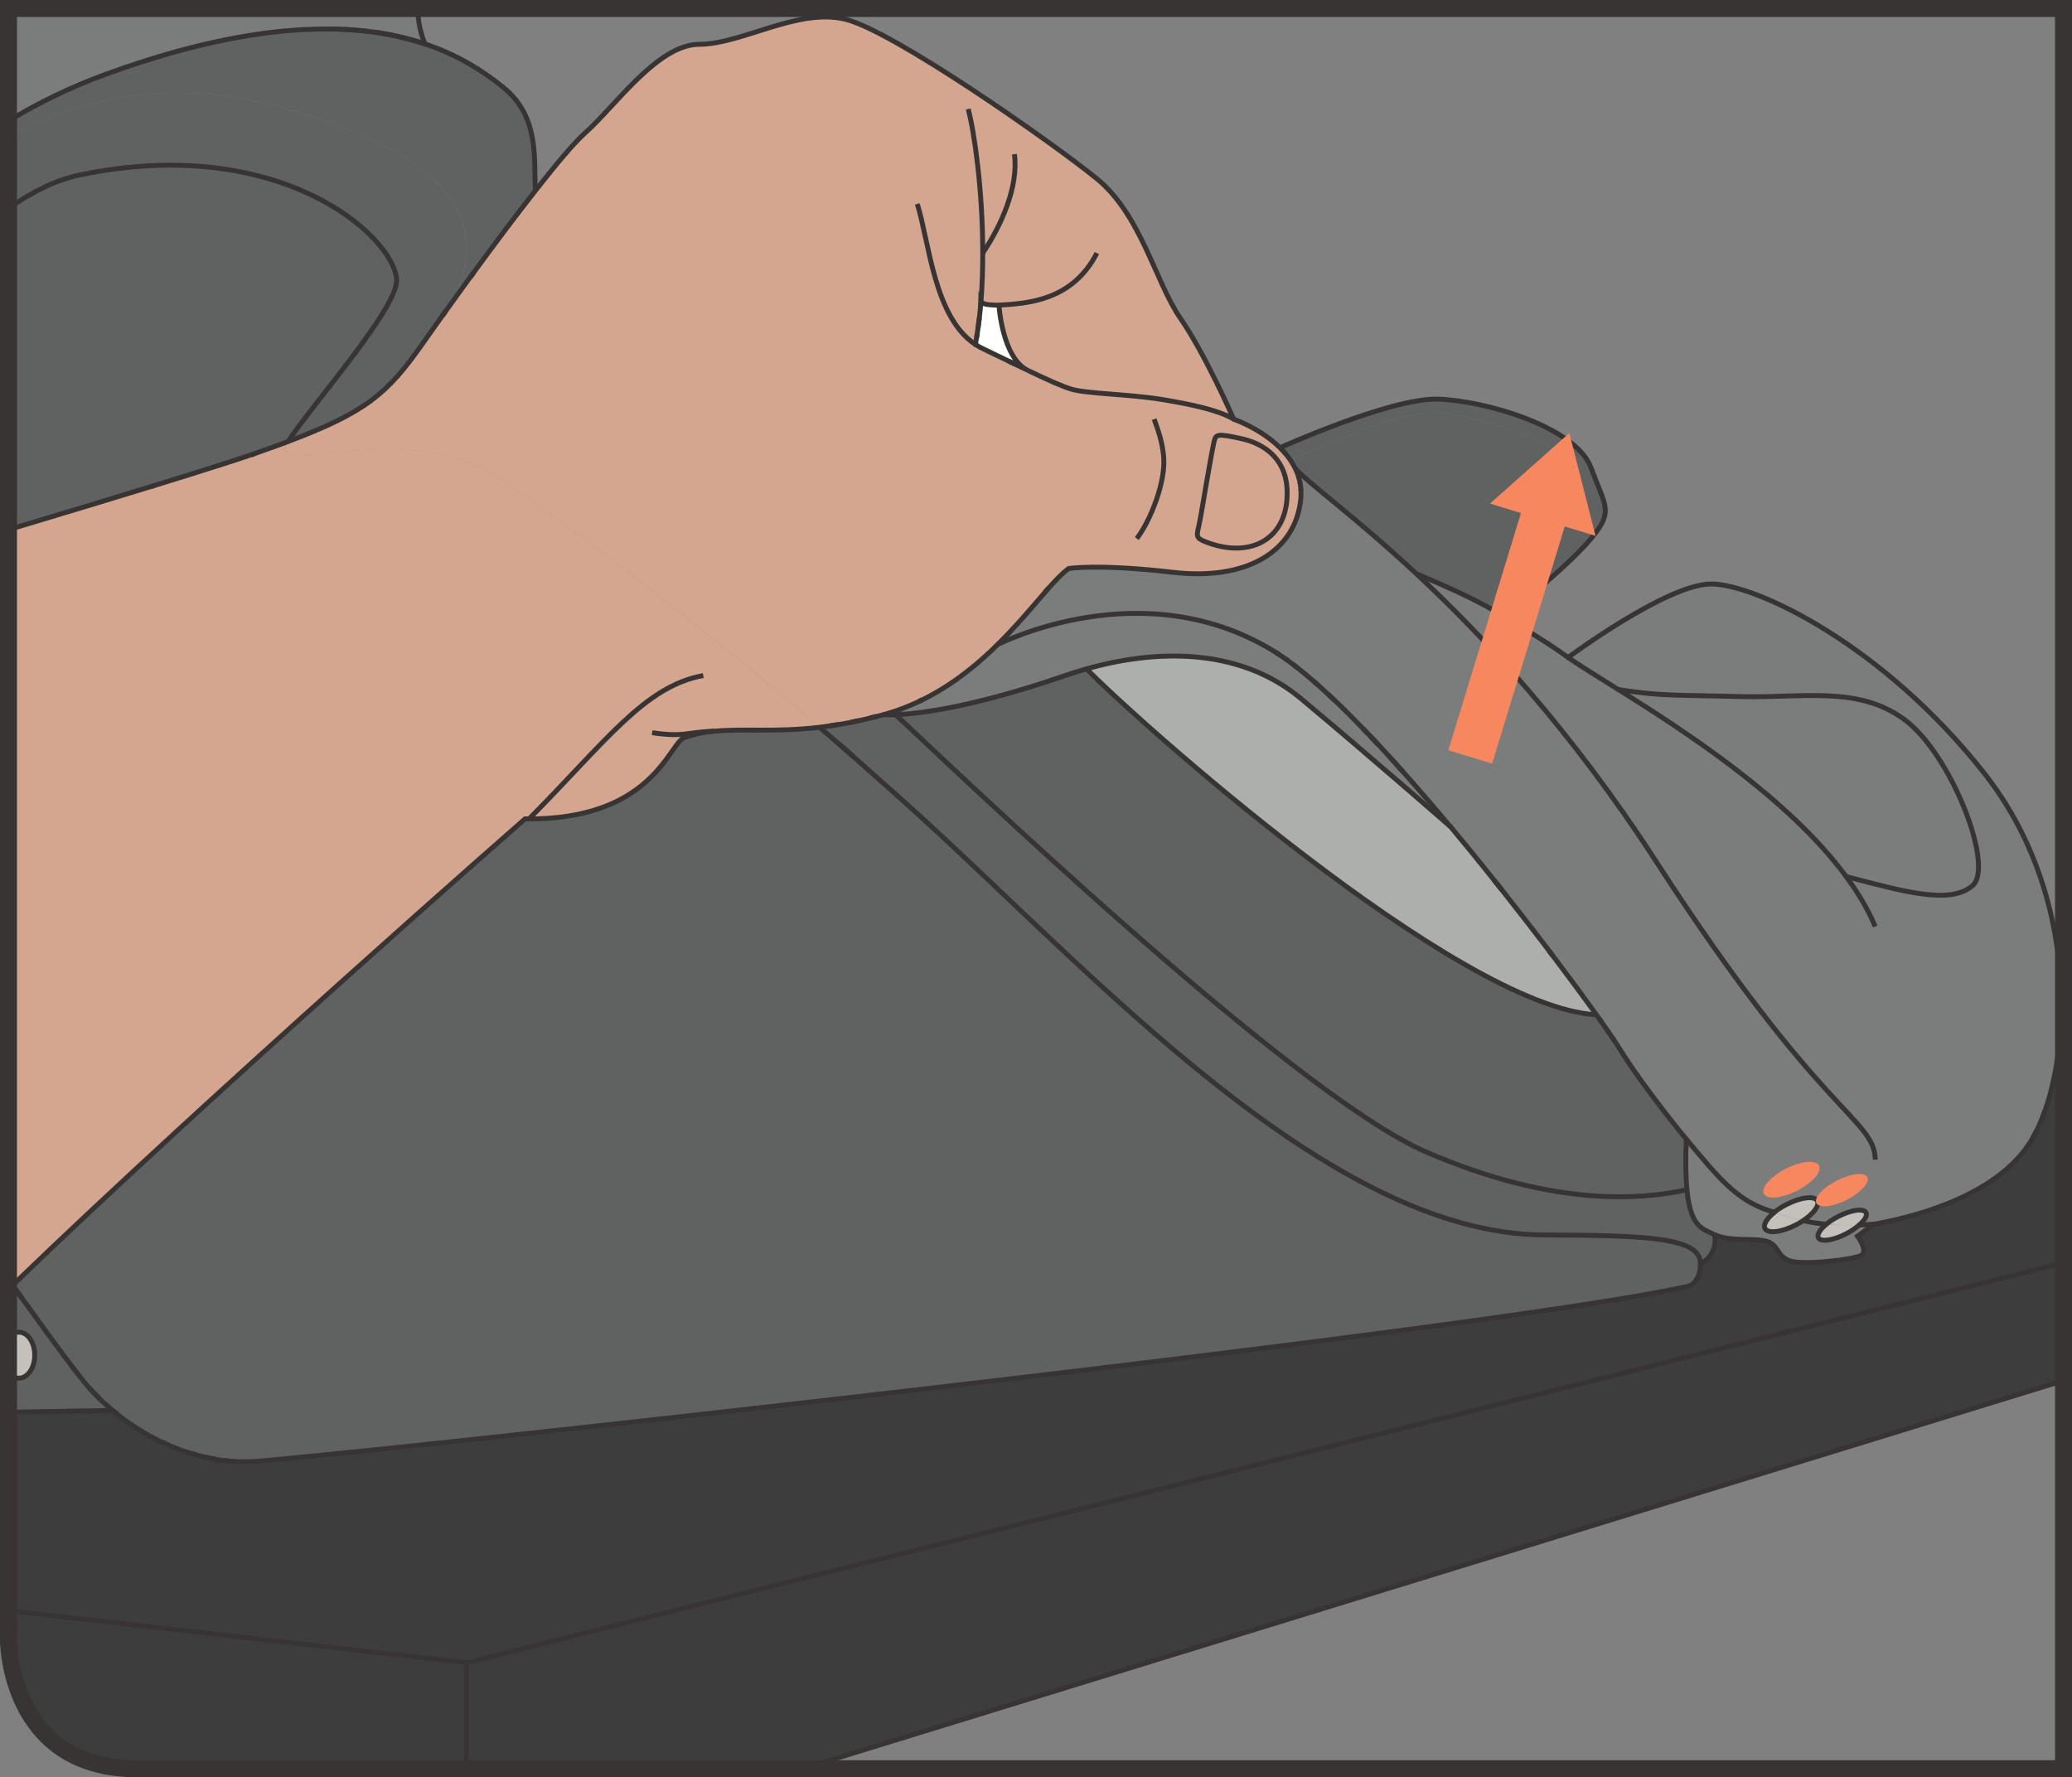 <?xml version="1.0" encoding="UTF-8"?>
<!DOCTYPE svg PUBLIC "-//W3C//DTD SVG 1.1//EN" "http://www.w3.org/Graphics/SVG/1.1/DTD/svg11.dtd">
<!-- Creator: CorelDRAW 2017 -->
<svg xmlns="http://www.w3.org/2000/svg" xml:space="preserve" width="32.306mm" height="27.709mm" version="1.1" style="shape-rendering:geometricPrecision; text-rendering:geometricPrecision; image-rendering:optimizeQuality; fill-rule:evenodd; clip-rule:evenodd"
viewBox="0 0 330.34 283.33"
 xmlns:xlink="http://www.w3.org/1999/xlink">
 <rect x="0" y="0" width="330.34" height="283.33" fill="#808080" stroke="none"/>
 <defs>
  <style type="text/css">
   <![CDATA[
    .str1 {stroke:#383434;stroke-width:0;stroke-miterlimit:22.926}
    .str3 {stroke:#383434;stroke-width:2.71;stroke-miterlimit:4}
    .str0 {stroke:#383434;stroke-width:0.78;stroke-miterlimit:10}
    .str2 {stroke:#383434;stroke-width:0.78;stroke-linecap:round;stroke-miterlimit:10}
    .fil7 {fill:none;fill-rule:nonzero}
    .fil6 {fill:#FFFFFE;fill-rule:nonzero}
    .fil8 {fill:#F7875E;fill-rule:nonzero}
    .fil5 {fill:#D4A690;fill-rule:nonzero}
    .fil3 {fill:#C4C0BB;fill-rule:nonzero}
    .fil4 {fill:#ACAFAC;fill-rule:nonzero}
    .fil2 {fill:#7A7D7C;fill-rule:nonzero}
    .fil1 {fill:#606262;fill-rule:nonzero}
    .fil0 {fill:#3E3D3E;fill-rule:nonzero}
   ]]>
  </style>
 </defs>
 <g id="Слой_x0020_1">
  <polygon class="fil0" points="328.99,220.1 127.94,281.98 74.37,281.98 74.37,265.08 328.99,201.33 "/>
  <path class="fil0" d="M281.71 197.91c1.93,0.62 1.51,2.34 3.64,3.1 2.14,0.75 10.32,-0.21 11.42,-0.89 1.1,-0.69 -0.62,-3.03 -0.62,-3.03l2.57 -1.91c7.96,-1.39 19.62,-4.97 24.8,-12.82 0.19,-0.28 0.37,-0.58 0.55,-0.89 0.18,-0.31 0.35,-0.63 0.53,-0.97 0.06,-0.11 0.12,-0.23 0.17,-0.34 0.28,-0.58 0.56,-1.19 0.81,-1.83 0.16,-0.39 0.3,-0.79 0.45,-1.19 0.08,-0.24 0.17,-0.47 0.25,-0.71 0.12,-0.36 0.24,-0.73 0.35,-1.11 0.23,-0.76 0.43,-1.54 0.63,-2.36 0.19,-0.79 0.35,-1.61 0.5,-2.45 0.04,-0.24 0.09,-0.49 0.13,-0.74 0.08,-0.44 0.14,-0.88 0.21,-1.34 0.1,-0.68 0.18,-1.37 0.25,-2.08 0.08,-0.7 0.13,-1.41 0.18,-2.15l0.13 0 0.36 0 0 37.15 -254.62 63.75 -73.02 -8.3 0 -31.64 16.61 -0.28c0.08,0.07 0.17,0.14 0.25,0.21 0.18,0.15 0.37,0.3 0.56,0.44 0.69,0.55 1.41,1.07 2.14,1.56 0.17,0.12 0.34,0.23 0.51,0.33 0.24,0.17 0.49,0.32 0.73,0.47 0.19,0.11 0.37,0.23 0.56,0.34 0.97,0.58 1.96,1.11 2.97,1.59 0.25,0.13 0.51,0.24 0.77,0.36 0.76,0.35 1.53,0.66 2.31,0.95 0.17,0.06 0.33,0.12 0.5,0.18 0.44,0.16 0.88,0.3 1.32,0.43 0.28,0.09 0.56,0.17 0.84,0.25 0.33,0.09 0.66,0.18 1,0.26 0.22,0.05 0.44,0.1 0.67,0.15l0.02 0c0.28,0.06 0.56,0.12 0.84,0.17 0.26,0.05 0.53,0.09 0.8,0.14 0.34,0.05 0.69,0.1 1.03,0.14 0.21,0.03 0.42,0.05 0.64,0.07 0.07,0.01 0.14,0.01 0.22,0.02 0.17,0.02 0.35,0.03 0.52,0.04 0.18,0.01 0.36,0.02 0.55,0.03 0.21,0.01 0.41,0.02 0.61,0.02 0.57,0.01 1.13,0.01 1.69,-0.01 9.22,-0.37 199.22,-21.03 229.47,-28.04 0,0 1.67,-0.85 1.66,-3.53 0,0 1.36,-0.53 2.01,-2.19 0.59,-1.46 0.19,-2.46 0.19,-2.46 2.55,1.23 6.46,0.48 8.39,1.1z"/>
  <path class="fil0" d="M74.37 265.08l0 16.9 -52.57 0 0 0c-20.45,0 -20.45,-20.45 -20.45,-20.45l0 -4.76 73.02 8.3z"/>
  <path class="fil1" d="M246.22 196.87c16.68,0.06 24.87,0.43 24.9,4.59 0.01,2.68 -1.66,3.53 -1.66,3.53 -30.25,7.01 -220.25,27.67 -229.47,28.04 -0.56,0.02 -1.12,0.03 -1.69,0.01 -0.2,-0.01 -0.41,-0.01 -0.61,-0.02 -0.18,-0.01 -0.36,-0.02 -0.55,-0.03 -0.17,-0.01 -0.34,-0.03 -0.52,-0.05 -0.07,-0 -0.14,-0.01 -0.22,-0.01 -0.21,-0.02 -0.43,-0.05 -0.63,-0.07 -0.34,-0.04 -0.69,-0.09 -1.03,-0.14 -0.27,-0.04 -0.53,-0.09 -0.8,-0.14 -0.28,-0.06 -0.56,-0.11 -0.84,-0.17l-0.02 0c-0.22,-0.05 -0.45,-0.1 -0.67,-0.16 -0.34,-0.08 -0.67,-0.17 -1,-0.26 -0.28,-0.08 -0.57,-0.15 -0.84,-0.25 -0.44,-0.13 -0.88,-0.27 -1.32,-0.43 -0.17,-0.06 -0.34,-0.12 -0.5,-0.18 -0.78,-0.29 -1.55,-0.6 -2.31,-0.95 -0.26,-0.12 -0.52,-0.23 -0.77,-0.36 -1.01,-0.48 -2,-1.01 -2.96,-1.6 -0.19,-0.11 -0.38,-0.23 -0.56,-0.34 -0.25,-0.15 -0.49,-0.3 -0.73,-0.47 -0.17,-0.11 -0.34,-0.22 -0.5,-0.33 -0.73,-0.49 -1.45,-1.01 -2.14,-1.56 -0.19,-0.14 -0.38,-0.29 -0.56,-0.44 -0.08,-0.07 -0.17,-0.14 -0.25,-0.21 -0.24,-0.2 -0.47,-0.39 -0.7,-0.6 -0.16,-0.13 -0.31,-0.27 -0.46,-0.4 -0.27,-0.25 -0.54,-0.5 -0.81,-0.75 -0.31,-0.3 -0.61,-0.6 -0.91,-0.9 -0.01,-0.02 -0.03,-0.04 -0.05,-0.05 -0.29,-0.31 -0.58,-0.61 -0.87,-0.93 -0.49,-0.55 -1.26,-1.5 -2.25,-2.8 -0.12,-0.16 -0.25,-0.32 -0.38,-0.5 -1.96,-2.57 -4.71,-6.32 -7.97,-10.86 -0.44,-0.6 -0.88,-1.22 -1.33,-1.85 -0.07,-0.09 -0.14,-0.19 -0.22,-0.3 31.76,-30.63 81.7,-74.35 81.7,-74.35 20.47,0.27 22.96,-12.18 25.46,-13 1.63,-0.55 3.2,-0.84 4.82,-1l0.04 0c4.62,-0.45 9.52,0.21 16.62,-0.62l0.01 0 2.91 2.52c0.83,0.71 1.65,1.43 2.48,2.16 7.06,6.26 8.62,7.66 10.19,9.09 27.67,25.12 65.28,67.05 99.98,67.18z"/>
  <path class="fil2" d="M327.23 172.94c0.18,-0.79 0.35,-1.61 0.51,-2.45 -0.15,0.84 -0.32,1.66 -0.51,2.45z"/>
  <path class="fil1" d="M22.14 227.88c0.18,0.12 0.37,0.23 0.56,0.34 -0.19,-0.11 -0.37,-0.23 -0.56,-0.34z"/>
  <path class="fil2" d="M294.33 139.74c9.35,2.44 16.54,4.51 20.14,1.47 3.6,-3.04 -3.46,-21.17 -10.93,-26.56 -7.47,-5.4 -16.19,-3.32 -26.15,-3.6 -9.96,-0.28 -12.18,-0.01 -19.36,-1.11 10.45,6.53 27.11,17.3 36.3,29.8zm-44.33 -34.94c0,0 15.76,-11.72 22.82,-11.72 7.07,0 27.46,9.7 43.62,30.29 9.97,12.7 12.86,28.32 12.06,40.8l-0.01 0c-0.04,0.72 -0.1,1.45 -0.18,2.15 -0.07,0.71 -0.16,1.4 -0.25,2.08 -0.06,0.46 -0.13,0.9 -0.21,1.34 -0.04,0.25 -0.08,0.49 -0.13,0.74 -0.15,0.84 -0.32,1.66 -0.51,2.45 -0.19,0.82 -0.4,1.6 -0.62,2.36 -0.11,0.38 -0.23,0.75 -0.35,1.11 -0.08,0.25 -0.16,0.48 -0.24,0.71 -0.14,0.41 -0.3,0.81 -0.45,1.19 -0.26,0.64 -0.53,1.26 -0.81,1.83 -0.05,0.12 -0.11,0.23 -0.17,0.34 -0.17,0.34 -0.34,0.66 -0.52,0.97 -0.18,0.31 -0.36,0.61 -0.55,0.89 -5.18,7.85 -16.83,11.43 -24.8,12.82 -0.81,0.05 -1.57,0.08 -2.28,0.1 0.87,-0.76 1.31,-1.5 1.07,-1.96 -0.39,-0.74 -2.41,-0.44 -4.51,0.66 -0.7,0.37 -1.32,0.78 -1.83,1.2 -1.37,-0.12 -2.55,-0.32 -3.68,-0.57 1.67,-1.11 2.64,-2.41 2.26,-3.15 -0.46,-0.87 -2.71,-0.6 -5.01,0.62 -0.7,0.37 -1.33,0.78 -1.85,1.2 -0.29,-0.09 -0.58,-0.19 -0.88,-0.28 -5.16,-1.66 -8.11,-5.35 -13.16,-11.38 0,0 -6.77,-8.17 -10.64,-14.44 -0.21,-0.35 -0.51,-0.81 -0.9,-1.38 -0.09,-0.13 -0.18,-0.27 -0.27,-0.41 -0.16,-0.24 -0.34,-0.49 -0.52,-0.75 -0.07,-0.11 -0.16,-0.22 -0.24,-0.35 -0.26,-0.38 -0.55,-0.78 -0.84,-1.21 -0.14,-0.2 -0.29,-0.4 -0.44,-0.61 -0.16,-0.23 -0.32,-0.46 -0.49,-0.69 -1.83,-2.56 -4.2,-5.78 -6.94,-9.4 -0.22,-0.29 -0.44,-0.59 -0.67,-0.89 -2.26,-2.97 -4.75,-6.19 -7.38,-9.52 -0.27,-0.34 -0.55,-0.69 -0.83,-1.04 -0.17,-0.21 -0.33,-0.42 -0.51,-0.63 -2.22,-2.79 -4.54,-5.64 -6.89,-8.45 0,0 -0.01,-0.01 -0.01,-0.01 -2.5,-2.99 -5.04,-5.94 -7.56,-8.77 -0.31,-0.35 -0.63,-0.7 -0.94,-1.05 -0.03,-0.03 -0.06,-0.07 -0.08,-0.09 -0.29,-0.32 -0.57,-0.63 -0.86,-0.94 -0.66,-0.73 -1.32,-1.45 -1.98,-2.15 -0.27,-0.3 -0.55,-0.59 -0.83,-0.88 -0.21,-0.22 -0.41,-0.44 -0.62,-0.66 -0.11,-0.11 -0.2,-0.21 -0.3,-0.31 -0.25,-0.26 -0.5,-0.53 -0.75,-0.78 -1.58,-1.64 -3.13,-3.19 -4.64,-4.61 -0.28,-0.27 -0.58,-0.54 -0.86,-0.81 -0.58,-0.53 -1.14,-1.05 -1.7,-1.54 -0.25,-0.22 -0.48,-0.43 -0.72,-0.64 -0.86,-0.74 -1.7,-1.44 -2.51,-2.07 -0.23,-0.18 -0.46,-0.36 -0.68,-0.53 -0.28,-0.22 -0.57,-0.43 -0.84,-0.63 -0.18,-0.13 -0.35,-0.26 -0.53,-0.38 -0.31,-0.22 -0.62,-0.43 -0.93,-0.63 -0.24,-0.16 -0.47,-0.31 -0.7,-0.45 -20.95,-12.93 -43.72,-1.35 -44.3,-1.06 0.29,-0.28 0.56,-0.56 0.83,-0.83 0.04,-0.04 0.08,-0.08 0.12,-0.12 0.62,-0.64 1.23,-1.27 1.8,-1.9 0.07,-0.07 0.14,-0.14 0.21,-0.22 0.79,-0.86 1.54,-1.71 2.24,-2.52 0.87,-0.99 1.67,-1.93 2.41,-2.79 0.22,-0.24 0.42,-0.47 0.61,-0.7 1.2,-1.36 2.27,-2.45 3.21,-3.14 0,0 4.59,-0.79 16.63,0.6 12.03,1.39 19.46,-3.5 20.36,-11.48 0.04,-0.37 0.06,-0.74 0.06,-1.1 0,-0.17 -0.01,-0.33 -0.02,-0.49 0,-0.08 -0,-0.17 -0.02,-0.25 -0.01,-0.26 -0.05,-0.52 -0.1,-0.78 -0.01,-0.09 -0.03,-0.17 -0.04,-0.25 -0.05,-0.25 -0.11,-0.49 -0.18,-0.74 -0.02,-0.08 -0.04,-0.17 -0.07,-0.25 -0.04,-0.13 -0.09,-0.26 -0.14,-0.39 -0.1,-0.27 -0.22,-0.53 -0.34,-0.79 2.16,2.42 9.43,7.58 19.3,16.77 5.31,2.24 8.52,3.74 11.36,5.29 0.93,0.51 1.83,1.03 2.74,1.58 0,0 6.87,4.04 10.09,6.46z"/>
  <path class="fil1" d="M37.69 233.01c0.21,0.01 0.41,0.02 0.61,0.02 -0.2,-0 -0.41,-0.01 -0.61,-0.02z"/>
  <path class="fil1" d="M85.39 30.38c-3.13,3.99 -6.64,8.68 -9.87,13.09 -0.18,0.24 -0.36,0.48 -0.53,0.71 -0.96,1.32 -1.9,2.61 -2.78,3.84l-0 -0c3.52,-7.67 7,-21.06 -26.32,-30.64 -18.01,-5.17 -32.64,-2.05 -44.53,4.51l0 -2.62c4.81,-2.92 10.03,-5.46 15.67,-7.51 14.46,-5.24 25.85,-7.16 34.88,-7.16 0.46,0 0.92,0 1.36,0.01 0.43,0.01 0.85,0.02 1.27,0.04 0.07,0 0.15,0 0.23,0.02 0.35,0.01 0.69,0.02 1.03,0.05 0.05,0 0.11,0 0.17,0.01 0.4,0.02 0.8,0.05 1.19,0.09 0.32,0.03 0.64,0.05 0.95,0.09 0.17,0.02 0.33,0.03 0.49,0.05 0.33,0.04 0.66,0.08 0.98,0.12 0.35,0.05 0.71,0.11 1.06,0.16 0.03,0.01 0.06,0.01 0.09,0.02 0.76,0.12 1.5,0.26 2.21,0.41 0.27,0.05 0.54,0.12 0.8,0.18 0.15,0.03 0.3,0.07 0.44,0.1 0.28,0.07 0.56,0.14 0.84,0.21 0.34,0.09 0.67,0.18 1,0.27 0.32,0.09 0.63,0.18 0.93,0.27 0.01,0.01 0.02,0.01 0.03,0.01 6.02,1.89 10.23,4.72 13.29,7.2 3.04,2.46 4.22,5.54 4.69,8.52 0.47,2.98 0.22,5.85 0.43,7.91z"/>
  <path class="fil1" d="M20.91 227.07c0.17,0.12 0.33,0.23 0.51,0.33 -0.17,-0.1 -0.34,-0.22 -0.51,-0.33z"/>
  <path class="fil2" d="M328.07 168.41c0.09,-0.68 0.18,-1.37 0.25,-2.08 -0.07,0.71 -0.15,1.4 -0.25,2.08z"/>
  <path class="fil2" d="M328.49 164.18l0.01 0c-0.05,0.73 -0.11,1.44 -0.18,2.15 0.07,-0.7 0.13,-1.42 0.18,-2.15z"/>
  <path class="fil2" d="M294.4 196.64c0.8,-0.42 1.5,-0.9 2.03,-1.37 0.71,-0.02 1.47,-0.05 2.29,-0.1l-2.56 1.91c0,0 1.72,2.34 0.62,3.03 -1.1,0.69 -9.28,1.65 -11.42,0.9 -2.13,-0.76 -1.71,-2.48 -3.64,-3.1 -1.93,-0.61 -5.84,0.14 -8.39,-1.1 -1.92,-0.93 -3.78,-1.16 -4.36,-7.14 -0.19,-1.98 -0.25,-4.59 -0.11,-8.06 5.04,6.04 7.99,9.72 13.15,11.38 0.3,0.1 0.59,0.19 0.88,0.28 -1.19,0.96 -1.82,1.96 -1.5,2.57 0.46,0.88 2.71,0.6 5.01,-0.61 0.39,-0.2 0.75,-0.42 1.08,-0.64 1.13,0.26 2.31,0.45 3.68,0.57 -1,0.83 -1.53,1.65 -1.27,2.14 0.39,0.74 2.4,0.44 4.5,-0.66z"/>
  <path class="fil1" d="M28.75 231.12c0.17,0.06 0.33,0.12 0.51,0.18 -0.17,-0.06 -0.34,-0.12 -0.51,-0.18z"/>
  <path class="fil1" d="M271.12 201.45c-0.02,-4.16 -8.21,-4.52 -24.9,-4.59 -34.7,-0.13 -72.31,-42.06 -99.98,-67.17 -1.57,-1.43 -3.13,-2.83 -10.19,-9.09 -0.83,-0.73 -1.66,-1.45 -2.48,-2.16l-2.91 -2.52c0.56,-0.07 1.13,-0.14 1.72,-0.23 0.41,-0.05 0.83,-0.12 1.27,-0.2 0.25,-0.03 0.48,-0.08 0.72,-0.12 0.32,-0.05 0.65,-0.12 0.98,-0.18 0.09,-0.02 0.19,-0.03 0.28,-0.06 0.23,-0.04 0.46,-0.09 0.69,-0.14 0.22,-0.05 0.46,-0.09 0.7,-0.15 0.53,-0.11 1.07,-0.24 1.63,-0.38 0.37,-0.08 0.75,-0.18 1.12,-0.27 0.31,-0.08 0.63,-0.16 0.94,-0.25 0,0 0.67,0.07 2.1,0l0 0.01c7.24,6.67 63.02,60.38 84.56,69.69 20.82,9 34.8,7.51 41.59,6.02 0.58,5.98 2.45,6.21 4.37,7.14 0,0 0.4,0.99 -0.19,2.46 -0.66,1.65 -2.01,2.19 -2.01,2.19z"/>
  <path class="fil2" d="M327.86 169.75c0.07,-0.44 0.14,-0.88 0.21,-1.34 -0.06,0.46 -0.13,0.89 -0.21,1.34z"/>
  <path class="fil2" d="M326.61 175.3c-0.11,0.38 -0.23,0.75 -0.35,1.11 0.12,-0.36 0.24,-0.73 0.35,-1.11z"/>
  <path class="fil2" d="M66.6 1.35c0.01,3.08 1.1,5.5 1.16,5.65 -0.25,-0.09 -0.51,-0.17 -0.78,-0.26 -0,0 -0.01,-0 -0.03,-0.01 -0.3,-0.09 -0.62,-0.19 -0.93,-0.28 -0.32,-0.09 -0.66,-0.19 -0.99,-0.27 -0.28,-0.08 -0.56,-0.15 -0.84,-0.22 -0.14,-0.03 -0.29,-0.07 -0.44,-0.1 -0.26,-0.07 -0.53,-0.12 -0.8,-0.18 -0.71,-0.15 -1.45,-0.3 -2.21,-0.42 -0.04,-0 -0.07,-0.01 -0.09,-0.01 -0.36,-0.05 -0.7,-0.1 -1.06,-0.16 -0.32,-0.04 -0.65,-0.08 -0.98,-0.12 -0.16,-0.02 -0.33,-0.04 -0.49,-0.05 -0.31,-0.04 -0.62,-0.07 -0.94,-0.09 -0.39,-0.04 -0.79,-0.07 -1.19,-0.09 -0.06,-0.01 -0.11,-0.01 -0.17,-0.01 -0.34,-0.03 -0.68,-0.05 -1.03,-0.06 -0.08,-0.01 -0.16,-0.01 -0.23,-0.01 -0.41,-0.02 -0.84,-0.04 -1.27,-0.04 -0.45,-0.01 -0.9,-0.02 -1.37,-0.02 -9.02,0 -20.42,1.92 -34.88,7.17 -5.64,2.04 -10.85,4.58 -15.67,7.5l0 -17.92 65.24 0z"/>
  <path class="fil3" d="M3.03 212.37c1.39,0 2.51,1.65 2.51,3.67 0,2.03 -1.12,3.67 -2.51,3.67 -0.65,0 -1.24,-0.36 -1.68,-0.94l0 -5.45c0.44,-0.59 1.03,-0.94 1.68,-0.94z"/>
  <path class="fil2" d="M303.54 114.64c7.47,5.4 14.53,23.52 10.93,26.56 -3.6,3.04 -10.79,0.97 -20.14,-1.47 -9.19,-12.5 -25.85,-23.27 -36.3,-29.8 7.19,1.1 9.4,0.83 19.36,1.11 9.96,0.28 18.68,-1.8 26.15,3.6z"/>
  <path class="fil3" d="M297.49 193.31c0.24,0.46 -0.2,1.2 -1.07,1.97 -2.08,0.06 -3.78,0.02 -5.26,-0.11 0.51,-0.42 1.12,-0.83 1.83,-1.19 2.1,-1.1 4.12,-1.4 4.51,-0.66z"/>
  <path class="fil3" d="M291.16 195.17c1.48,0.13 3.18,0.18 5.26,0.11 -0.53,0.47 -1.23,0.94 -2.03,1.37 -2.1,1.1 -4.11,1.4 -4.5,0.66 -0.26,-0.49 0.26,-1.31 1.27,-2.14z"/>
  <path class="fil3" d="M289.75 191.45c0.38,0.73 -0.59,2.03 -2.26,3.14 -1.53,-0.34 -2.96,-0.79 -4.6,-1.32 0.52,-0.43 1.14,-0.84 1.85,-1.21 2.31,-1.21 4.56,-1.49 5.01,-0.61z"/>
  <path class="fil3" d="M287.48 194.6c-0.33,0.22 -0.7,0.44 -1.09,0.64 -2.3,1.21 -4.55,1.49 -5.01,0.61 -0.32,-0.61 0.31,-1.61 1.5,-2.58 1.65,0.53 3.07,0.98 4.6,1.32z"/>
  <path class="fil1" d="M268.85 181.61c-0.14,3.47 -0.08,6.08 0.1,8.06 -6.8,1.49 -20.77,2.98 -41.59,-6.02 -21.54,-9.31 -77.31,-63.01 -84.56,-69.69l0 -0.01c3.64,-0.15 12.21,-1.14 27.03,-6.25 1.11,-0.38 2.24,-0.74 3.41,-1.06 6.98,7.28 58.98,53.91 81.25,55.13 0.17,0.23 0.33,0.46 0.49,0.69 0.15,0.21 0.29,0.42 0.44,0.61 0.3,0.43 0.59,0.83 0.85,1.21 0.08,0.12 0.16,0.23 0.24,0.35 0.19,0.27 0.36,0.52 0.52,0.75 0.1,0.14 0.19,0.28 0.28,0.41 0.39,0.57 0.69,1.03 0.9,1.38 3.87,6.27 10.64,14.44 10.64,14.44z"/>
  <path class="fil4" d="M247.56 152.37c2.74,3.62 5.11,6.85 6.94,9.4 -22.28,-1.22 -74.27,-47.84 -81.26,-55.13 11.2,-3.16 24.38,-3.41 34.17,4.75 10.64,8.87 23.45,20.09 23.85,20.43 0.01,0.01 0.01,0.01 0.01,0.01 2.35,2.81 4.67,5.66 6.9,8.45 0.17,0.21 0.34,0.43 0.51,0.63 0.27,0.35 0.55,0.7 0.83,1.04 2.63,3.33 5.12,6.55 7.38,9.52 0.22,0.3 0.45,0.6 0.67,0.89z"/>
  <path class="fil1" d="M253.64 74.51c2.42,6.46 3.64,6.96 0,11.36 -3.64,4.4 -13.73,12.47 -13.73,12.47 -0.91,-0.55 -1.8,-1.07 -2.74,-1.58 2.74,-5.35 12.16,-13.99 14,-19.71 1.83,-5.73 -15.37,-10.75 -21.71,-11.24 -6.33,-0.49 -16.07,4.54 -23.8,7.44 -0.23,-0.34 -0.49,-0.66 -0.75,-0.97 -0.06,-0.08 -0.13,-0.16 -0.21,-0.24 -0.08,-0.08 -0.15,-0.17 -0.23,-0.25 -0.07,-0.08 -0.15,-0.16 -0.23,-0.24 -0.07,-0.06 -0.13,-0.12 -0.19,-0.19 0,0 17.67,-7.96 25.15,-7.75 7.47,0.2 22.01,4.44 24.43,10.9z"/>
  <path class="fil1" d="M229.46 65.81c6.34,0.49 23.53,5.51 21.71,11.24 -1.83,5.73 -11.26,14.36 -14,19.71 -2.84,-1.56 -6.05,-3.05 -11.36,-5.29 -9.88,-9.19 -17.14,-14.35 -19.3,-16.77 -0.22,-0.47 -0.49,-0.91 -0.77,-1.34 -0.02,-0.04 -0.05,-0.07 -0.07,-0.11 7.72,-2.9 17.46,-7.93 23.8,-7.44z"/>
  <path class="fil2" d="M223.7 123.06c2.52,2.82 5.06,5.78 7.56,8.77 -0.4,-0.34 -13.22,-11.56 -23.85,-20.43 -9.79,-8.16 -22.97,-7.91 -34.17,-4.75 -1.16,0.32 -2.3,0.68 -3.41,1.06 -14.83,5.11 -23.39,6.1 -27.03,6.25 -1.42,0.06 -2.1,-0.01 -2.1,-0.01 1.2,-0.33 2.36,-0.71 3.48,-1.14 0.22,-0.08 0.45,-0.17 0.66,-0.27 0.55,-0.23 1.09,-0.47 1.62,-0.71 0.2,-0.09 0.4,-0.19 0.59,-0.28 0.78,-0.38 1.52,-0.79 2.25,-1.21 0.17,-0.1 0.34,-0.2 0.51,-0.31 0.84,-0.5 1.65,-1.03 2.43,-1.58 0.31,-0.22 0.61,-0.43 0.91,-0.65 0.03,-0.02 0.06,-0.04 0.09,-0.06 0.32,-0.24 0.64,-0.48 0.95,-0.72 0.35,-0.27 0.69,-0.55 1.03,-0.83 0.32,-0.25 0.63,-0.51 0.93,-0.78 0.7,-0.6 1.38,-1.22 2.03,-1.84 0.23,-0.22 0.45,-0.44 0.67,-0.65 0.02,-0.02 0.05,-0.05 0.08,-0.07 0.58,-0.29 23.35,-11.87 44.3,1.06 0.23,0.14 0.47,0.29 0.7,0.45 0.31,0.2 0.61,0.41 0.93,0.63 0.17,0.12 0.35,0.25 0.53,0.37 0.28,0.2 0.56,0.41 0.84,0.63 0.22,0.17 0.45,0.34 0.68,0.53 0.81,0.63 1.65,1.33 2.5,2.07 0.24,0.21 0.48,0.43 0.72,0.64 0.56,0.49 1.12,1.01 1.7,1.54 0.29,0.27 0.57,0.54 0.86,0.81 1.5,1.43 3.06,2.98 4.64,4.62 0.25,0.26 0.5,0.52 0.75,0.78 0.1,0.1 0.2,0.21 0.3,0.31 0.21,0.22 0.42,0.44 0.62,0.66 0.28,0.29 0.55,0.59 0.83,0.88 0.66,0.7 1.32,1.42 1.98,2.15 0.29,0.31 0.57,0.62 0.86,0.95 0.03,0.03 0.05,0.06 0.08,0.1 0.31,0.35 0.63,0.7 0.94,1.05z"/>
  <path class="fil5" d="M205.18 79.64c0.55,-6.62 -4.01,-8.99 -7.14,-9.69 -3.13,-0.69 -4.07,-0.83 -4.34,0 -0.49,1.5 -2.08,11.62 -2.49,13.55 -0.41,1.94 -0.69,2.22 1.11,2.91 6.67,2.56 12.32,-0.1 12.87,-6.78zm-41.38 -20.63c-4.01,-2.03 -4.54,-10.36 -4.54,-10.36 -1.07,-0.04 -2.53,0.02 -2.86,-0.63 -0.01,0.09 -0.02,0.18 -0.02,0.27 -0.02,0.21 -0.04,0.41 -0.06,0.62 -0.05,0.58 -0.11,1.17 -0.18,1.75 -0.06,0.56 -0.13,1.1 -0.21,1.64 -0.04,0.3 -0.08,0.6 -0.13,0.89 -0.03,0.23 -0.07,0.46 -0.11,0.68 -0.05,0.35 -0.12,0.7 -0.18,1.05l0 0.01c0.03,0.02 0.06,0.04 0.1,0.06 0.33,0.22 0.68,0.42 1.05,0.6 1.5,0.72 2.87,1.38 4.11,1.98 0.34,0.17 0.67,0.33 0.99,0.48 0.66,0.32 1.29,0.62 1.88,0.9l0.16 0.08zm42.71 15.69c0.12,0.26 0.24,0.53 0.34,0.8 0.05,0.13 0.09,0.26 0.14,0.39 0.02,0.08 0.05,0.17 0.07,0.25 0.07,0.24 0.13,0.49 0.18,0.74 0.02,0.08 0.03,0.17 0.04,0.25 0.05,0.26 0.08,0.52 0.1,0.79 0.01,0.08 0.01,0.17 0.01,0.25 0.01,0.16 0.02,0.33 0.02,0.49 0,0.36 -0.02,0.72 -0.06,1.1 -0.9,7.99 -8.33,12.87 -20.36,11.48 -12.04,-1.38 -16.63,-0.6 -16.63,-0.6 -0.94,0.69 -2,1.78 -3.21,3.14 -0.2,0.22 -0.4,0.46 -0.61,0.7 -0.74,0.85 -1.54,1.79 -2.41,2.79 -0.71,0.81 -1.45,1.65 -2.24,2.52 -0.07,0.08 -0.13,0.15 -0.21,0.22 -0.57,0.62 -1.18,1.26 -1.8,1.9 -0.04,0.04 -0.08,0.08 -0.12,0.12l-0.83 0.83c-0.03,0.02 -0.05,0.05 -0.08,0.07 -0.22,0.22 -0.45,0.43 -0.67,0.65 -0.65,0.62 -1.33,1.23 -2.03,1.84 -0.3,0.27 -0.61,0.53 -0.93,0.78 -0.34,0.28 -0.68,0.56 -1.03,0.83 -0.31,0.24 -0.63,0.49 -0.95,0.72 -0.03,0.02 -0.07,0.05 -0.09,0.07 -0.3,0.22 -0.6,0.44 -0.9,0.65 -0.79,0.55 -1.6,1.08 -2.44,1.58 -0.17,0.1 -0.34,0.21 -0.51,0.31 -0.73,0.42 -1.48,0.82 -2.25,1.2 -0.19,0.09 -0.39,0.19 -0.59,0.28 -0.53,0.25 -1.07,0.49 -1.62,0.71 -0.22,0.09 -0.44,0.18 -0.66,0.27 -1.12,0.44 -2.28,0.82 -3.47,1.15 -0.32,0.09 -0.63,0.17 -0.94,0.25 -0.38,0.1 -0.75,0.19 -1.13,0.27 -0.55,0.14 -1.09,0.27 -1.63,0.38 -0.23,0.05 -0.47,0.11 -0.7,0.15 -0.23,0.05 -0.46,0.09 -0.69,0.14 -0.09,0.02 -0.19,0.04 -0.28,0.06 -0.33,0.06 -0.67,0.13 -0.99,0.18 -0.24,0.05 -0.48,0.09 -0.72,0.12 -0.43,0.07 -0.85,0.14 -1.27,0.2 -0.58,0.09 -1.16,0.16 -1.72,0.23l-0 0c-21,-18.03 -38.91,-31.34 -50.82,-39.58 -14.75,-10.21 -37.98,0.25 -33.94,-5.91l0 -0.01c12.49,-4.69 15.93,-7.67 21.52,-15.65 0.89,-1.27 1.96,-2.78 3.14,-4.44 0.17,-0.24 0.34,-0.48 0.51,-0.72 0.38,-0.52 0.76,-1.05 1.16,-1.6 0.88,-1.24 1.82,-2.53 2.79,-3.85 0.17,-0.24 0.35,-0.48 0.52,-0.71 3.23,-4.41 6.74,-9.1 9.87,-13.09 3.29,-4.19 6.16,-7.61 7.86,-9.12 4.9,-4.36 11.59,-14.17 18.27,-14.17 6.68,0 15.6,-5.79 23.18,-4.01 7.57,1.78 32.98,19.61 40.12,25.4 7.13,5.79 9.36,16.49 13.37,22.29 3.95,5.71 8.34,15.72 8.47,16.04 0,0 0.01,0 0.01,0 0,0 4.25,1.45 7.4,4.55 0.06,0.07 0.12,0.13 0.19,0.19 0.08,0.08 0.15,0.16 0.23,0.24 0.08,0.08 0.15,0.17 0.23,0.25 0.07,0.08 0.14,0.16 0.21,0.24 0.26,0.31 0.52,0.64 0.75,0.97 0.03,0.03 0.05,0.07 0.07,0.11 0.29,0.43 0.55,0.87 0.78,1.34z"/>
  <path class="fil6" d="M207.41 78.65c0,-0.17 -0.01,-0.33 -0.02,-0.49 0.01,0.16 0.02,0.33 0.02,0.49z"/>
  <path class="fil6" d="M206.98 75.89c-0.04,-0.13 -0.09,-0.27 -0.14,-0.39 0.05,0.13 0.09,0.26 0.14,0.39z"/>
  <path class="fil5" d="M198.04 69.96c3.13,0.69 7.69,3.06 7.14,9.69 -0.55,6.67 -6.2,9.34 -12.87,6.78 -1.8,-0.69 -1.52,-0.97 -1.11,-2.91 0.42,-1.93 2,-12.05 2.49,-13.55 0.27,-0.84 1.21,-0.69 4.34,0z"/>
  <path class="fil6" d="M163.8 59.01l-0.16 -0.08c-0.6,-0.29 -1.22,-0.58 -1.88,-0.9 -0.33,-0.15 -0.65,-0.31 -1,-0.48 -1.24,-0.6 -2.61,-1.25 -4.11,-1.98 -0.36,-0.18 -0.71,-0.37 -1.04,-0.59 -0.04,-0.02 -0.07,-0.04 -0.11,-0.07 0.07,-0.35 0.13,-0.7 0.18,-1.05 0.04,-0.23 0.08,-0.46 0.11,-0.68 0.05,-0.29 0.09,-0.59 0.13,-0.88 0.08,-0.54 0.14,-1.08 0.21,-1.64 0.06,-0.57 0.13,-1.16 0.18,-1.75 0.02,-0.21 0.04,-0.41 0.05,-0.62 0.01,-0.09 0.02,-0.18 0.02,-0.27 0.34,0.65 1.8,0.59 2.87,0.63 0,0 0.52,8.34 4.54,10.36z"/>
  <path class="fil6" d="M161.89 99.77c0.79,-0.86 1.53,-1.71 2.24,-2.52 -0.7,0.81 -1.45,1.66 -2.24,2.52z"/>
  <path class="fil6" d="M161.76 58.03c-0.32,-0.15 -0.65,-0.31 -0.99,-0.48 0.34,0.17 0.67,0.33 0.99,0.48z"/>
  <path class="fil6" d="M159.89 101.89c0.62,-0.63 1.22,-1.27 1.8,-1.9 -0.57,0.62 -1.18,1.26 -1.8,1.9z"/>
  <path class="fil6" d="M158.94 102.84l0.83 -0.83c-0.27,0.28 -0.55,0.55 -0.83,0.83z"/>
  <path class="fil6" d="M158.19 103.56c0.23,-0.22 0.45,-0.44 0.67,-0.65 -0.22,0.22 -0.44,0.44 -0.67,0.65z"/>
  <path class="fil6" d="M156.32 48.91c0.02,-0.21 0.04,-0.41 0.05,-0.61 -0.01,0.2 -0.03,0.41 -0.05,0.61z"/>
  <path class="fil6" d="M155.23 106.18c0.31,-0.26 0.62,-0.52 0.93,-0.78 -0.31,0.26 -0.62,0.52 -0.93,0.78z"/>
  <path class="fil6" d="M155.93 52.29c0.08,-0.54 0.15,-1.09 0.21,-1.64 -0.06,0.55 -0.13,1.1 -0.21,1.64z"/>
  <path class="fil6" d="M155.69 53.86c0.04,-0.23 0.08,-0.46 0.11,-0.68 -0.04,0.23 -0.07,0.46 -0.11,0.68z"/>
  <path class="fil6" d="M155.61 54.98c-0.04,-0.02 -0.07,-0.04 -0.11,-0.06l0 -0c0.03,0.03 0.07,0.05 0.11,0.07z"/>
  <path class="fil6" d="M153.25 107.74c0.32,-0.24 0.63,-0.48 0.95,-0.72 -0.31,0.25 -0.63,0.49 -0.95,0.72z"/>
  <path class="fil6" d="M152.25 108.46c0.3,-0.22 0.61,-0.43 0.91,-0.65 -0.3,0.22 -0.6,0.44 -0.91,0.65z"/>
  <path class="fil6" d="M149.31 110.34c0.17,-0.1 0.34,-0.2 0.51,-0.3 -0.17,0.11 -0.34,0.2 -0.51,0.3z"/>
  <path class="fil6" d="M144.18 112.8c0.23,-0.08 0.45,-0.17 0.66,-0.27 -0.22,0.09 -0.44,0.18 -0.66,0.27z"/>
  <path class="fil6" d="M134.37 115.38c0.32,-0.05 0.65,-0.12 0.98,-0.18 -0.33,0.07 -0.66,0.13 -0.98,0.18z"/>
  <path class="fil5" d="M113.98 116.55c-1.62,0.16 -3.19,0.46 -4.82,1 -2.49,0.83 -4.98,13.28 -25.46,13 0,0 -49.95,43.72 -81.7,74.36l-0.65 -0.91 0 -119.55 4.05 -1.21c0.54,-0.16 1.07,-0.32 1.59,-0.48 0.61,-0.19 1.22,-0.37 1.83,-0.56 0.43,-0.13 0.87,-0.25 1.28,-0.39 0.26,-0.08 0.52,-0.15 0.78,-0.23 0.76,-0.23 1.52,-0.46 2.27,-0.68 1.24,-0.38 2.46,-0.75 3.65,-1.11 0.43,-0.13 0.86,-0.26 1.28,-0.39 2.11,-0.64 4.12,-1.26 6.02,-1.84 0.15,-0.05 0.32,-0.1 0.47,-0.14 0.19,-0.06 0.38,-0.12 0.56,-0.18 0.31,-0.09 0.6,-0.18 0.89,-0.27 1.71,-0.53 3.32,-1.02 4.8,-1.49 0.25,-0.08 0.5,-0.16 0.74,-0.23 1.75,-0.54 3.33,-1.04 4.71,-1.49 0.4,-0.13 0.78,-0.25 1.15,-0.37 0.26,-0.08 0.51,-0.17 0.75,-0.24 0.35,-0.11 0.67,-0.22 0.99,-0.33 0.32,-0.1 0.62,-0.2 0.9,-0.3 0.15,-0.05 0.31,-0.11 0.45,-0.16 0.21,-0.07 0.4,-0.13 0.58,-0.2 1.73,-0.61 3.32,-1.18 4.78,-1.73 -4.04,6.15 19.19,-4.3 33.94,5.91 11.9,8.24 29.81,21.55 50.81,39.59 -7.11,0.83 -12,0.17 -16.62,0.62l-0.04 0z"/>
  <path class="fil1" d="M45.88 17.38c33.32,9.57 29.84,22.97 26.32,30.64l0 0c-0.4,0.55 -0.78,1.08 -1.15,1.6 -0.17,0.24 -0.34,0.48 -0.52,0.72 -1.18,1.66 -2.25,3.17 -3.14,4.44 -5.59,7.98 -9.03,10.96 -21.51,15.65 4.05,-6.16 17.71,-21.51 17.34,-25.93 -0.58,-7.02 -18.82,-23.24 -50.54,-16.6 -3.75,0.79 -7.55,2.66 -11.34,5.35l0 -11.36c11.89,-6.56 26.52,-9.68 44.53,-4.51z"/>
  <path class="fil1" d="M63.23 44.5c0.37,4.43 -13.29,19.77 -17.34,25.93l0 0c-1.46,0.55 -3.05,1.12 -4.78,1.73 -0.18,0.07 -0.38,0.13 -0.58,0.2 -0.14,0.05 -0.3,0.11 -0.45,0.16 -0.29,0.1 -0.58,0.2 -0.9,0.31 -0.32,0.1 -0.64,0.21 -0.99,0.32 -0.24,0.08 -0.49,0.16 -0.75,0.25 -0.36,0.12 -0.75,0.24 -1.15,0.37 -1.39,0.45 -2.97,0.95 -4.71,1.49 -0.24,0.08 -0.49,0.16 -0.74,0.23 -1.49,0.46 -3.09,0.96 -4.8,1.49 -0.3,0.09 -0.59,0.18 -0.89,0.27 -0.19,0.06 -0.38,0.12 -0.57,0.18 -0.15,0.05 -0.31,0.1 -0.47,0.14 -1.9,0.58 -3.91,1.2 -6.02,1.84 -0.43,0.13 -0.85,0.25 -1.28,0.39 -1.19,0.36 -2.41,0.73 -3.65,1.11 -0.74,0.22 -1.5,0.45 -2.26,0.68 -0.26,0.08 -0.52,0.15 -0.78,0.23 -0.43,0.13 -0.85,0.26 -1.28,0.39 -0.61,0.18 -1.21,0.37 -1.83,0.56 -0.52,0.16 -1.06,0.31 -1.59,0.48l-4.05 1.21 0 -51.19c3.78,-2.7 7.59,-4.57 11.34,-5.35 31.73,-6.64 49.95,9.58 50.54,16.6z"/>
  <path class="fil6" d="M38.18 73.15c0.35,-0.12 0.67,-0.22 0.99,-0.33 -0.32,0.11 -0.64,0.22 -0.99,0.33z"/>
  <path class="fil6" d="M36.29 73.76c0.4,-0.13 0.78,-0.26 1.15,-0.37 -0.37,0.12 -0.75,0.25 -1.15,0.37z"/>
  <path class="fil6" d="M30.84 75.48c0.25,-0.08 0.5,-0.16 0.74,-0.23 -0.24,0.08 -0.49,0.16 -0.74,0.23z"/>
  <path class="fil6" d="M25.14 77.24c0.3,-0.09 0.6,-0.18 0.89,-0.27 -0.29,0.09 -0.59,0.18 -0.89,0.27z"/>
  <path class="fil1" d="M5.54 216.04c0,-2.02 -1.12,-3.67 -2.51,-3.67 -0.65,0 -1.24,0.36 -1.68,0.94l0 -7.78 0.65 -0.63c0.07,0.11 0.14,0.21 0.22,0.3 0.45,0.63 0.89,1.25 1.33,1.85 3.26,4.54 6.01,8.29 7.98,10.87 0.13,0.17 0.26,0.34 0.38,0.5 1,1.29 1.76,2.25 2.25,2.79 0.28,0.32 0.58,0.63 0.87,0.93 0.02,0.02 0.03,0.03 0.05,0.05 0.3,0.31 0.6,0.61 0.91,0.91 0.27,0.25 0.53,0.51 0.81,0.75 0.15,0.14 0.3,0.28 0.46,0.4 0.23,0.21 0.46,0.4 0.7,0.6l-16.61 0.28 0 -6.37c0.44,0.59 1.03,0.94 1.68,0.94 1.39,0 2.51,-1.64 2.51,-3.67z"/>
  <path class="fil6" d="M18.09 79.4c-0.43,0.13 -0.85,0.26 -1.28,0.39 0.43,-0.13 0.86,-0.26 1.28,-0.39z"/>
  <path class="fil6" d="M13.15 80.9c-0.75,0.22 -1.5,0.45 -2.26,0.68 0.76,-0.23 1.52,-0.46 2.26,-0.68z"/>
  <path class="fil6" d="M8.82 82.2c0.43,-0.13 0.86,-0.26 1.28,-0.39 -0.42,0.13 -0.85,0.26 -1.28,0.39z"/>
  <path class="fil6" d="M5.4 83.23c0.54,-0.16 1.07,-0.32 1.6,-0.48 -0.53,0.15 -1.06,0.32 -1.6,0.48z"/>
  <polygon class="fil5" points="1.35,203.99 2.01,204.91 1.35,205.54 "/>
  <path class="fil7 str0" d="M328.5 164.18l0.13 0 0.36 0m0 55.92l-201.05 61.88"/>
  <path class="fil7 str0" d="M325.57 178.32c0.16,-0.39 0.3,-0.79 0.45,-1.19"/>
  <path class="fil7 str0" d="M324.06 181.46c0.18,-0.31 0.35,-0.63 0.53,-0.97 0.06,-0.11 0.12,-0.23 0.17,-0.35"/>
  <path class="fil7 str0" d="M36.62 232.93c0.17,0.02 0.35,0.03 0.52,0.04"/>
  <path class="fil7 str0" d="M35.77 232.85c0.21,0.03 0.42,0.05 0.63,0.07"/>
  <path class="fil7 str0" d="M33.1 232.39c0.28,0.06 0.56,0.12 0.84,0.17 0.26,0.05 0.53,0.09 0.8,0.14"/>
  <path class="fil7 str0" d="M32.41 232.24c0.22,0.05 0.44,0.11 0.67,0.16"/>
  <path class="fil7 str0" d="M30.57 231.73c0.28,0.09 0.56,0.17 0.84,0.25"/>
  <path class="fil7 str0" d="M25.67 229.81c0.26,0.13 0.51,0.25 0.77,0.36"/>
  <path class="fil7 str0" d="M18.21 225.07c0.18,0.15 0.37,0.3 0.56,0.44"/>
  <line class="fil7 str0" x1="74.37" y1="265.08" x2="74.37" y2= "281.98" />
  <polyline class="fil7 str0" points="1.35,256.78 74.37,265.08 328.99,201.33 "/>
  <path class="fil7 str0" d="M133.57 118.44c0.83,0.71 1.65,1.43 2.48,2.16"/>
  <path class="fil7 str0" d="M1.35 33.25c3.78,-2.7 7.59,-4.57 11.34,-5.35 31.73,-6.64 49.95,9.58 50.54,16.6 0.37,4.43 -13.29,19.77 -17.34,25.93"/>
  <path class="fil7 str0" d="M3.56 207.06c-0.44,-0.6 -0.88,-1.22 -1.33,-1.85"/>
  <path class="fil7 str0" d="M11.91 218.42c-0.12,-0.16 -0.25,-0.33 -0.38,-0.5"/>
  <path class="fil7 str0" d="M15.03 222.14c-0.29,-0.3 -0.59,-0.61 -0.87,-0.93"/>
  <path class="fil7 str0" d="M16 223.1c-0.31,-0.29 -0.61,-0.6 -0.91,-0.91"/>
  <path class="fil7 str0" d="M17.26 224.26c-0.15,-0.13 -0.31,-0.27 -0.46,-0.4"/>
  <path class="fil7 str0" d="M271.12 201.45c0.01,2.68 -1.66,3.53 -1.66,3.53 -30.25,7.01 -220.25,27.67 -229.47,28.04 -0.56,0.02 -1.12,0.03 -1.69,0.01 -0.2,-0 -0.41,-0.01 -0.61,-0.02 -0.18,-0.01 -0.36,-0.02 -0.55,-0.03 -0.17,-0.01 -0.34,-0.03 -0.52,-0.04 -0.07,-0.01 -0.14,-0.01 -0.22,-0.02 -0.21,-0.02 -0.43,-0.04 -0.63,-0.07 -0.34,-0.04 -0.69,-0.09 -1.03,-0.14 -0.27,-0.04 -0.53,-0.09 -0.8,-0.14 -0.28,-0.06 -0.56,-0.11 -0.84,-0.17l-0.02 0c-0.22,-0.05 -0.45,-0.1 -0.67,-0.15 -0.34,-0.08 -0.67,-0.17 -1,-0.26 -0.28,-0.08 -0.57,-0.16 -0.84,-0.24 -0.44,-0.13 -0.88,-0.28 -1.32,-0.43 -0.17,-0.06 -0.34,-0.12 -0.51,-0.18 -0.78,-0.29 -1.55,-0.6 -2.31,-0.94 -0.26,-0.12 -0.51,-0.23 -0.77,-0.36 -1.01,-0.48 -2,-1.01 -2.96,-1.59 -0.19,-0.11 -0.37,-0.23 -0.56,-0.35 -0.25,-0.15 -0.49,-0.3 -0.73,-0.47 -0.17,-0.1 -0.34,-0.22 -0.5,-0.33 -0.73,-0.49 -1.45,-1.01 -2.14,-1.56 -0.19,-0.14 -0.38,-0.29 -0.56,-0.44 -0.08,-0.07 -0.17,-0.14 -0.26,-0.21"/>
  <path class="fil7 str0" d="M2.01 204.91c0.07,0.1 0.14,0.21 0.22,0.3 0.46,0.63 0.89,1.25 1.34,1.85 3.26,4.54 6.01,8.29 7.97,10.86 0.13,0.17 0.26,0.34 0.38,0.5 1,1.29 1.76,2.25 2.25,2.8 0.29,0.31 0.58,0.62 0.87,0.93 0.02,0.01 0.04,0.03 0.05,0.05 0.3,0.31 0.6,0.61 0.91,0.91 0.27,0.26 0.53,0.51 0.81,0.75 0.15,0.14 0.31,0.28 0.46,0.4 0.22,0.21 0.46,0.4 0.7,0.6l-16.61 0.28"/>
  <path class="fil7 str0" d="M5.54 216.04c0,2.02 -1.12,3.67 -2.51,3.67 -0.65,0 -1.24,-0.36 -1.68,-0.94m0 -5.45c0.44,-0.59 1.03,-0.94 1.68,-0.94 1.39,0 2.51,1.64 2.51,3.67"/>
  <path class="fil7 str0" d="M54.53 4.67c-0.41,-0.02 -0.84,-0.04 -1.27,-0.04 -0.45,-0.01 -0.9,-0.02 -1.37,-0.02"/>
  <path class="fil7 str0" d="M55.79 4.73c-0.34,-0.03 -0.68,-0.04 -1.03,-0.05"/>
  <path class="fil7 str0" d="M58.59 4.99c-0.16,-0.02 -0.33,-0.04 -0.49,-0.05 -0.31,-0.04 -0.62,-0.07 -0.94,-0.09 -0.39,-0.04 -0.79,-0.07 -1.19,-0.1"/>
  <path class="fil7 str0" d="M60.63 5.26c-0.35,-0.05 -0.71,-0.11 -1.06,-0.16"/>
  <path class="fil7 str0" d="M66.95 6.74c-0.3,-0.09 -0.62,-0.18 -0.93,-0.28 -0.33,-0.09 -0.66,-0.18 -1,-0.27 -0.28,-0.07 -0.56,-0.14 -0.84,-0.22 -0.14,-0.03 -0.29,-0.07 -0.44,-0.1 -0.26,-0.06 -0.53,-0.12 -0.8,-0.18 -0.71,-0.15 -1.45,-0.3 -2.21,-0.41"/>
  <path class="fil7 str0" d="M85.39 30.38c-0.21,-2.06 0.03,-4.93 -0.43,-7.91 -0.47,-2.98 -1.64,-6.05 -4.69,-8.52 -3.06,-2.48 -7.27,-5.31 -13.29,-7.2"/>
  <path class="fil7 str0" d="M75 44.18c0.17,-0.24 0.34,-0.48 0.53,-0.71"/>
  <path class="fil7 str0" d="M70.54 50.34c0.17,-0.24 0.34,-0.48 0.52,-0.72"/>
  <path class="fil7 str0" d="M40.07 72.52c0.16,-0.05 0.31,-0.1 0.45,-0.16"/>
  <path class="fil7 str0" d="M24.11 77.57c0.16,-0.05 0.31,-0.1 0.47,-0.14"/>
  <polyline class="fil7 str1" points="1.65,21.74 4.04,20.5 6.93,19.17 9.52,18.16 "/>
  <polyline class="fil7 str1" points="17.85,15.83 19.55,15.49 22.98,15.05 26.43,14.83 "/>
  <polyline class="fil7 str1" points="35.07,15.21 37.79,15.56 41.78,16.33 43.57,16.79 "/>
  <polyline class="fil7 str1" points="51.86,19.28 54.32,20.17 56.73,21.13 58.95,22.12 59.87,22.56 "/>
  <polyline class="fil7 str1" points="67.26,27.03 67.46,27.19 68.69,28.22 69.78,29.26 70.74,30.3 71.57,31.34 72.27,32.38 72.86,33.42 72.9,33.51 "/>
  <polyline class="fil7 str1" points="74.18,41.92 74.13,42.26 73.94,43.16 73.72,44.04 73.46,44.89 73.17,45.72 72.86,46.52 72.54,47.28 72.21,48.02 "/>
  <polyline class="fil7 str1" points="74.18,41.92 74.13,42.26 73.94,43.16 73.72,44.04 73.46,44.89 73.17,45.72 72.86,46.52 72.54,47.28 72.21,48.02 "/>
  <path class="fil7 str0" d="M67.76 7c-0.07,-0.15 -1.15,-2.57 -1.16,-5.65"/>
  <path class="fil7 str0" d="M1.35 19.28c4.82,-2.92 10.03,-5.46 15.67,-7.5 14.46,-5.25 25.85,-7.16 34.88,-7.16 0.46,0 0.92,0 1.37,0.01 0.43,0.01 0.85,0.02 1.27,0.05 0.07,0 0.15,0 0.23,0.01 0.35,0.01 0.69,0.03 1.03,0.05 0.05,0 0.11,0.01 0.17,0.01 0.4,0.02 0.8,0.05 1.19,0.09 0.32,0.03 0.64,0.06 0.95,0.09 0.17,0.02 0.33,0.04 0.49,0.06 0.33,0.04 0.66,0.08 0.98,0.12 0.36,0.05 0.71,0.1 1.06,0.16 0.03,0.01 0.06,0.01 0.1,0.02 0.76,0.12 1.49,0.26 2.21,0.42 0.27,0.05 0.53,0.11 0.8,0.18 0.15,0.03 0.3,0.06 0.44,0.1 0.28,0.06 0.56,0.14 0.84,0.22 0.34,0.08 0.67,0.18 1,0.27 0.32,0.09 0.63,0.18 0.93,0.27 0.01,0.01 0.03,0.01 0.03,0.01 0.27,0.09 0.53,0.17 0.78,0.26l0.01 0"/>
  <path class="fil7 str0" d="M167.15 93.77c-0.19,0.22 -0.4,0.46 -0.61,0.7"/>
  <path class="fil7 str0" d="M207.38 77.91c0.01,0.08 0.02,0.17 0.02,0.25"/>
  <path class="fil7 str0" d="M207.24 76.87c0.02,0.08 0.03,0.17 0.04,0.25"/>
  <path class="fil7 str0" d="M206.98 75.89c0.03,0.08 0.05,0.17 0.07,0.25"/>
  <path class="fil7 str0" d="M205.66 73.25c0.03,0.04 0.05,0.07 0.07,0.11"/>
  <path class="fil7 str0" d="M204.7 72.04c0.07,0.08 0.14,0.16 0.21,0.24"/>
  <path class="fil7 str0" d="M204.25 71.55c0.08,0.08 0.16,0.16 0.23,0.24"/>
  <path class="fil7 str0" d="M273.32 196.81c2.55,1.23 6.46,0.48 8.39,1.1 1.93,0.62 1.51,2.34 3.64,3.1 2.14,0.75 10.32,-0.21 11.42,-0.9 1.1,-0.69 -0.62,-3.03 -0.62,-3.03l2.56 -1.91c7.97,-1.4 19.62,-4.97 24.8,-12.82 0.19,-0.28 0.37,-0.58 0.55,-0.89 0.18,-0.31 0.35,-0.63 0.52,-0.97 0.06,-0.12 0.12,-0.23 0.17,-0.34 0.28,-0.58 0.55,-1.19 0.81,-1.83 0.16,-0.39 0.3,-0.79 0.45,-1.19 0.08,-0.24 0.17,-0.47 0.24,-0.71 0.12,-0.36 0.24,-0.73 0.35,-1.11 0.23,-0.76 0.43,-1.54 0.62,-2.36 0.19,-0.79 0.36,-1.61 0.51,-2.45 0.04,-0.24 0.09,-0.49 0.13,-0.74 0.08,-0.44 0.14,-0.88 0.21,-1.34 0.1,-0.68 0.18,-1.37 0.25,-2.08 0.08,-0.7 0.13,-1.42 0.18,-2.15 0.8,-12.48 -2.09,-28.1 -12.06,-40.8 -16.15,-20.6 -36.55,-30.29 -43.62,-30.29 -7.07,0 -22.82,11.72 -22.82,11.72 -3.23,-2.42 -10.09,-6.46 -10.09,-6.46 0,0 10.09,-8.07 13.73,-12.47 3.64,-4.4 2.42,-4.89 0,-11.36 -2.42,-6.46 -16.96,-10.7 -24.43,-10.9 -7.48,-0.21 -25.15,7.75 -25.15,7.75"/>
  <path class="fil7 str0" d="M257.03 165.38c0.1,0.14 0.19,0.28 0.28,0.41"/>
  <path class="fil7 str0" d="M256.27 164.28c0.08,0.12 0.17,0.24 0.24,0.35"/>
  <path class="fil7 str0" d="M254.99 162.46c0.15,0.21 0.3,0.42 0.44,0.61"/>
  <path class="fil7 str0" d="M246.89 151.48c0.22,0.3 0.45,0.6 0.67,0.89"/>
  <path class="fil7 str0" d="M238.17 140.29c0.17,0.22 0.34,0.43 0.51,0.63 0.28,0.35 0.56,0.7 0.83,1.04"/>
  <path class="fil7 str0" d="M222.76 122.01c0.31,0.35 0.63,0.7 0.94,1.05"/>
  <path class="fil7 str0" d="M221.82 120.97c0.29,0.31 0.57,0.62 0.86,0.94"/>
  <path class="fil7 str0" d="M218.39 117.29c0.21,0.22 0.41,0.44 0.62,0.66 0.28,0.29 0.55,0.58 0.82,0.88"/>
  <path class="fil7 str0" d="M217.34 116.19c0.25,0.26 0.5,0.52 0.75,0.78"/>
  <path class="fil7 str0" d="M211.84 110.76c0.29,0.27 0.58,0.54 0.86,0.82"/>
  <path class="fil7 str0" d="M209.42 108.58c0.24,0.21 0.48,0.42 0.72,0.64"/>
  <path class="fil7 str0" d="M206.23 105.98c0.23,0.17 0.45,0.34 0.68,0.53"/>
  <path class="fil7 str0" d="M204.87 104.97c0.17,0.12 0.35,0.25 0.53,0.38"/>
  <path class="fil7 str0" d="M203.24 103.9c0.23,0.14 0.46,0.29 0.7,0.45"/>
  <path class="fil7 str0" d="M206.51 74.7c2.16,2.42 9.43,7.58 19.3,16.77 10.74,10 24.57,24.77 38.31,46 26.38,40.77 34.68,40.77 34.86,47.41"/>
  <path class="fil7 str2" d="M296.43 195.28c0.71,-0.02 1.47,-0.05 2.29,-0.11"/>
  <path class="fil7 str2" d="M287.48 194.6c1.13,0.26 2.31,0.45 3.68,0.57"/>
  <path class="fil7 str2" d="M268.85 181.61c5.04,6.04 7.99,9.72 13.15,11.38 0.3,0.09 0.59,0.19 0.88,0.28"/>
  <path class="fil7 str0" d="M225.81 91.47c5.31,2.24 8.52,3.74 11.36,5.29 0.93,0.51 1.83,1.03 2.74,1.58"/>
  <path class="fil7 str0" d="M258.03 109.94c10.45,6.53 27.11,17.3 36.3,29.8 1.91,2.59 3.49,5.25 4.64,7.97"/>
  <path class="fil7 str0" d="M250 104.8c1.57,1.14 4.43,2.88 8.02,5.14"/>
  <path class="fil7 str2" d="M294.33 139.74c9.35,2.44 16.54,4.51 20.14,1.47 3.6,-3.04 -3.46,-21.17 -10.93,-26.56 -7.47,-5.4 -16.19,-3.32 -26.15,-3.6 -9.96,-0.28 -12.18,-0.01 -19.36,-1.11l-0 0"/>
  <path class="fil7 str0" d="M282.88 193.27c0.52,-0.43 1.15,-0.84 1.85,-1.2 2.31,-1.21 4.56,-1.49 5.01,-0.62 0.38,0.73 -0.59,2.03 -2.26,3.15 -0.33,0.22 -0.7,0.44 -1.08,0.64 -2.31,1.21 -4.55,1.49 -5.01,0.61 -0.32,-0.61 0.31,-1.61 1.5,-2.57"/>
  <path class="fil7 str0" d="M291.16 195.17c0.51,-0.41 1.12,-0.83 1.83,-1.19 2.1,-1.1 4.12,-1.4 4.51,-0.66 0.24,0.46 -0.2,1.2 -1.07,1.97 -0.53,0.47 -1.23,0.94 -2.03,1.37 -2.1,1.1 -4.11,1.4 -4.5,0.66 -0.26,-0.49 0.26,-1.31 1.27,-2.14"/>
  <polyline class="fil7 str1" points="205.66,73.25 206.39,72.97 207.13,72.68 207.88,72.38 208.64,72.08 209.41,71.76 210.18,71.44 210.96,71.12 211.75,70.79 212.54,70.47 213.33,70.14 213.68,70 "/>
  <polyline class="fil7 str1" points="221.8,67 221.94,66.95 222.69,66.74 223.43,66.54 224.16,66.36 224.87,66.2 225.57,66.07 226.26,65.96 226.93,65.87 227.59,65.81 228.23,65.78 228.86,65.78 229.46,65.81 229.46,65.81 230.08,65.87 230.32,65.9 "/>
  <polyline class="fil7 str1" points="238.75,67.81 239.59,68.07 240.56,68.4 241.51,68.74 242.45,69.09 243.37,69.47 244.27,69.86 245.14,70.26 245.98,70.68 246.74,71.09 "/>
  <polyline class="fil7 str1" points="250.94,77.67 250.73,78.16 250.46,78.73 250.15,79.32 249.8,79.93 249.43,80.54 249.02,81.16 248.59,81.79 248.13,82.44 247.66,83.08 247.16,83.74 246.65,84.39 246.25,84.91 "/>
  <polyline class="fil7 str1" points="240.75,91.6 240.75,91.61 240.25,92.23 239.78,92.84 239.32,93.45 238.89,94.04 238.48,94.61 238.1,95.17 237.76,95.72 237.44,96.25 237.17,96.76 "/>
  <polyline class="fil7 str1" points="240.75,91.6 240.75,91.61 240.25,92.23 239.78,92.84 239.32,93.45 238.89,94.04 238.48,94.61 238.1,95.17 237.76,95.72 237.44,96.25 237.17,96.76 "/>
  <path class="fil7 str0" d="M147.06 111.54c-0.2,0.09 -0.39,0.2 -0.59,0.28"/>
  <path class="fil7 str0" d="M231.26 131.83c-2.5,-2.99 -5.04,-5.94 -7.56,-8.77 -0.31,-0.35 -0.63,-0.7 -0.94,-1.05 -0.03,-0.04 -0.05,-0.07 -0.08,-0.1 -0.29,-0.32 -0.57,-0.63 -0.86,-0.95 -0.66,-0.73 -1.32,-1.44 -1.98,-2.15 -0.27,-0.29 -0.55,-0.59 -0.83,-0.88 -0.2,-0.22 -0.41,-0.44 -0.62,-0.66 -0.11,-0.1 -0.21,-0.21 -0.31,-0.31 -0.25,-0.26 -0.5,-0.52 -0.75,-0.78 -1.58,-1.64 -3.13,-3.19 -4.64,-4.62 -0.29,-0.27 -0.58,-0.54 -0.87,-0.81 -0.57,-0.53 -1.14,-1.05 -1.7,-1.54 -0.24,-0.22 -0.48,-0.43 -0.72,-0.64 -0.86,-0.74 -1.7,-1.44 -2.51,-2.07 -0.24,-0.18 -0.46,-0.36 -0.68,-0.53 -0.28,-0.22 -0.56,-0.43 -0.84,-0.63 -0.18,-0.13 -0.35,-0.25 -0.53,-0.37 -0.31,-0.22 -0.62,-0.43 -0.93,-0.63 -0.23,-0.15 -0.47,-0.3 -0.7,-0.45 -20.94,-12.93 -43.72,-1.35 -44.3,-1.06"/>
  <path class="fil7 str0" d="M130.65 115.93l2.91 2.52c0.82,0.71 1.65,1.43 2.48,2.16 7.06,6.26 8.62,7.66 10.19,9.09 27.67,25.12 65.28,67.05 99.98,67.18 16.69,0.07 24.88,0.43 24.9,4.59 0,0 1.36,-0.54 2.02,-2.19 0.58,-1.47 0.19,-2.46 0.19,-2.46 -1.92,-0.93 -3.78,-1.16 -4.37,-7.14 -0.19,-1.98 -0.25,-4.59 -0.11,-8.07 0,0 -6.77,-8.17 -10.64,-14.44 -0.21,-0.34 -0.51,-0.81 -0.9,-1.38 -0.09,-0.13 -0.18,-0.27 -0.27,-0.41 -0.16,-0.24 -0.34,-0.49 -0.52,-0.75 -0.08,-0.12 -0.16,-0.23 -0.24,-0.35 -0.26,-0.38 -0.55,-0.78 -0.84,-1.21 -0.14,-0.2 -0.29,-0.4 -0.44,-0.62 -0.16,-0.23 -0.32,-0.45 -0.49,-0.69 -1.83,-2.56 -4.2,-5.78 -6.94,-9.4 -0.22,-0.3 -0.44,-0.59 -0.67,-0.89 -2.26,-2.97 -4.75,-6.19 -7.38,-9.52 -0.27,-0.34 -0.55,-0.69 -0.83,-1.04 -0.17,-0.21 -0.33,-0.42 -0.51,-0.64 -2.22,-2.79 -4.54,-5.63 -6.89,-8.45 0,0 -0.01,-0 -0.01,-0.01 -0.4,-0.34 -13.22,-11.56 -23.85,-20.43 -9.79,-8.16 -22.97,-7.91 -34.17,-4.75 -1.16,0.32 -2.3,0.68 -3.41,1.06 -14.83,5.11 -23.39,6.1 -27.03,6.25 -1.42,0.06 -2.1,-0.01 -2.1,-0.01"/>
  <path class="fil7 str0" d="M133.64 115.5c-0.43,0.08 -0.85,0.14 -1.27,0.2"/>
  <path class="fil7 str0" d="M137.02 114.85c-0.24,0.05 -0.47,0.1 -0.7,0.15 -0.23,0.05 -0.46,0.09 -0.69,0.14"/>
  <path class="fil7 str0" d="M139.77 114.2c-0.38,0.1 -0.75,0.2 -1.12,0.28"/>
  <path class="fil7 str0" d="M142.8 113.96c7.24,6.67 63.02,60.38 84.56,69.69 20.82,9 34.8,7.51 41.6,6.02"/>
  <path class="fil7 str0" d="M173.25 106.65c6.98,7.28 58.98,53.91 81.25,55.13"/>
  <path class="fil7 str0" d="M113.98 116.55c-1.62,0.16 -3.19,0.46 -4.82,1 -2.49,0.83 -4.98,13.28 -25.46,13 0,0 -49.95,43.72 -81.7,74.36l-0.65 0.63"/>
  <path class="fil7 str0" d="M196.66 66.82c0,0 4.25,1.44 7.4,4.55 0.06,0.07 0.12,0.13 0.19,0.19 0.08,0.08 0.15,0.16 0.23,0.24 0.08,0.08 0.15,0.17 0.23,0.25 0.07,0.08 0.14,0.16 0.21,0.24 0.26,0.31 0.52,0.63 0.75,0.97 0.03,0.03 0.05,0.07 0.07,0.11 0.29,0.43 0.55,0.87 0.78,1.34 0.12,0.26 0.24,0.52 0.34,0.8 0.05,0.13 0.09,0.26 0.14,0.39 0.02,0.08 0.05,0.17 0.07,0.25 0.07,0.25 0.13,0.49 0.18,0.74 0.02,0.08 0.03,0.17 0.04,0.25 0.05,0.26 0.08,0.52 0.1,0.78 0.01,0.08 0.01,0.17 0.01,0.25 0.01,0.16 0.02,0.33 0.02,0.49 0,0.36 -0.02,0.72 -0.06,1.1 -0.9,7.98 -8.33,12.87 -20.36,11.48 -12.04,-1.39 -16.63,-0.6 -16.63,-0.6 -0.94,0.69 -2,1.78 -3.21,3.14 -0.2,0.23 -0.4,0.46 -0.61,0.7 -0.74,0.85 -1.54,1.79 -2.41,2.79 -0.7,0.81 -1.45,1.66 -2.24,2.52 -0.07,0.08 -0.13,0.15 -0.21,0.22 -0.57,0.63 -1.17,1.26 -1.8,1.9 -0.04,0.04 -0.08,0.08 -0.12,0.12 -0.27,0.28 -0.55,0.56 -0.83,0.83 -0.03,0.02 -0.05,0.05 -0.08,0.07 -0.22,0.22 -0.44,0.44 -0.67,0.66 -0.65,0.62 -1.33,1.23 -2.03,1.84 -0.3,0.27 -0.61,0.53 -0.93,0.78 -0.34,0.28 -0.68,0.56 -1.03,0.83 -0.31,0.25 -0.63,0.49 -0.95,0.72 -0.03,0.02 -0.07,0.05 -0.09,0.07 -0.3,0.22 -0.6,0.44 -0.9,0.65 -0.79,0.55 -1.6,1.08 -2.44,1.58 -0.17,0.11 -0.34,0.21 -0.51,0.3 -0.73,0.42 -1.48,0.83 -2.25,1.21 -0.19,0.09 -0.39,0.19 -0.59,0.28 -0.53,0.25 -1.07,0.49 -1.62,0.71 -0.22,0.09 -0.44,0.18 -0.66,0.27 -1.12,0.44 -2.28,0.82 -3.47,1.14 -0.32,0.09 -0.63,0.17 -0.94,0.25 -0.38,0.1 -0.75,0.19 -1.13,0.28 -0.55,0.14 -1.09,0.26 -1.63,0.38 -0.23,0.05 -0.47,0.11 -0.7,0.15 -0.23,0.05 -0.46,0.09 -0.69,0.14 -0.09,0.02 -0.19,0.04 -0.28,0.05 -0.34,0.07 -0.67,0.13 -0.99,0.18 -0.24,0.04 -0.48,0.09 -0.72,0.12 -0.43,0.07 -0.85,0.14 -1.27,0.2 -0.58,0.09 -1.16,0.16 -1.72,0.23l-0 0c-7.11,0.83 -12.01,0.17 -16.63,0.62"/>
  <path class="fil7 str0" d="M1.35 84.44l4.05 -1.21c0.54,-0.16 1.07,-0.32 1.59,-0.48 0.62,-0.19 1.22,-0.37 1.83,-0.55 0.43,-0.13 0.86,-0.26 1.28,-0.39 0.26,-0.08 0.52,-0.16 0.78,-0.23 0.76,-0.23 1.52,-0.46 2.26,-0.68 1.24,-0.38 2.46,-0.75 3.65,-1.11 0.43,-0.13 0.85,-0.26 1.28,-0.39 2.11,-0.64 4.12,-1.26 6.02,-1.84 0.16,-0.05 0.31,-0.1 0.47,-0.14 0.19,-0.06 0.38,-0.12 0.57,-0.18 0.3,-0.09 0.6,-0.18 0.89,-0.27 1.71,-0.52 3.31,-1.02 4.8,-1.49 0.25,-0.08 0.5,-0.16 0.74,-0.24 1.75,-0.54 3.33,-1.04 4.71,-1.49 0.4,-0.13 0.78,-0.26 1.15,-0.37 0.26,-0.08 0.51,-0.17 0.75,-0.25 0.35,-0.12 0.67,-0.22 0.99,-0.33 0.32,-0.1 0.62,-0.21 0.9,-0.31 0.16,-0.05 0.31,-0.1 0.45,-0.15 0.21,-0.07 0.4,-0.13 0.58,-0.2 1.74,-0.61 3.32,-1.18 4.78,-1.72l0 -0.01c12.48,-4.69 15.93,-7.67 21.52,-15.65 0.89,-1.27 1.96,-2.78 3.14,-4.44 0.17,-0.24 0.35,-0.48 0.52,-0.72 0.38,-0.52 0.76,-1.05 1.16,-1.6 0.88,-1.23 1.82,-2.52 2.78,-3.85 0.17,-0.24 0.35,-0.48 0.53,-0.71 3.23,-4.41 6.73,-9.1 9.87,-13.09 3.29,-4.19 6.16,-7.61 7.86,-9.12 4.91,-4.36 11.59,-14.17 18.27,-14.17 6.68,0 15.6,-5.8 23.18,-4.01 7.58,1.78 32.98,19.6 40.12,25.4 7.13,5.79 9.36,16.49 13.37,22.29 3.95,5.71 8.34,15.72 8.47,16.04"/>
  <path class="fil7 str0" d="M84.35 130.55c12.21,-12.31 18.43,-21.17 27.77,-22.85"/>
  <path class="fil7 str0" d="M103.97 116.81c5.17,0.74 5.26,-0.07 10.01,-0.26l0.04 0"/>
  <path class="fil7 str0" d="M155.8 53.18c-0.03,0.23 -0.07,0.46 -0.11,0.68"/>
  <path class="fil7 str0" d="M156.14 50.65c-0.06,0.55 -0.13,1.1 -0.21,1.64"/>
  <path class="fil7 str0" d="M156.37 48.29c-0.02,0.21 -0.03,0.41 -0.05,0.61"/>
  <path class="fil7 str0" d="M154.36 17.38c0.99,3.7 2.32,13.04 2.32,22.97 0,2.54 -0.08,5.13 -0.28,7.67"/>
  <path class="fil7 str0" d="M163.93 59.08c3.23,1.54 5.35,2.49 6.84,2.95 2.4,0.74 9.44,0.82 14.49,1.66 4.72,0.78 9.07,1.72 11.4,3.12 0,0 0.01,0 0.01,0"/>
  <path class="fil7 str0" d="M160.76 57.55c0.34,0.17 0.67,0.33 1,0.48"/>
  <path class="fil7 str0" d="M146.24 32.51c1.93,6.12 2.67,18.04 9.26,22.4 0.03,0.03 0.07,0.05 0.1,0.07"/>
  <path class="fil7 str0" d="M156.68 40.35c2.98,-4.43 5.74,-10.65 5.05,-15.77"/>
  <path class="fil7 str0" d="M163.8 59.01c-4.02,-2.02 -4.54,-10.36 -4.54,-10.36 -1.07,-0.04 -2.53,0.02 -2.87,-0.63 -0,0.09 -0.01,0.18 -0.02,0.27 -0.01,0.21 -0.03,0.41 -0.05,0.62 -0.05,0.58 -0.11,1.17 -0.18,1.75 -0.07,0.56 -0.13,1.1 -0.21,1.64 -0.04,0.3 -0.08,0.59 -0.13,0.88 -0.04,0.23 -0.07,0.45 -0.11,0.68 -0.05,0.35 -0.12,0.7 -0.18,1.05l0 0.01c0.04,0.02 0.07,0.04 0.11,0.06 0.33,0.22 0.68,0.42 1.04,0.59 1.5,0.72 2.87,1.38 4.11,1.98 0.34,0.17 0.67,0.33 1,0.48 0.66,0.32 1.29,0.62 1.88,0.9l0.16 0.08c0.02,0.01 0.03,0.02 0.05,0.03l0.08 0.04"/>
  <path class="fil7 str0" d="M159.26 48.65c4.69,-0.28 11.71,-0.73 15.62,-8.3"/>
  <path class="fil7 str0" d="M205.18 79.64c-0.55,6.67 -6.2,9.34 -12.87,6.78 -1.8,-0.69 -1.52,-0.97 -1.11,-2.91 0.42,-1.93 2,-12.05 2.49,-13.55 0.27,-0.83 1.21,-0.69 4.34,0 3.13,0.69 7.69,3.06 7.14,9.69"/>
  <path class="fil7 str0" d="M184.01 66.82c0.66,1.85 1.71,4.67 1.52,7.56 -0.24,3.81 -2.31,8.87 -4.29,11.48"/>
  <path class="fil7 str3" d="M1.35 1.35l0 260.18c0,0 0,20.45 20.45,20.45l307.19 0 0 -280.63 -327.63 0z"/>
  <polygon class="fil8" points="254.38,85.43 249.47,83.93 237.89,121.74 230.91,119.6 242.49,81.79 237.55,80.28 250.2,69.04 "/>
  <path class="fil8" d="M281.21 190.32c0.49,0.97 2.86,0.74 5.3,-0.5 2.44,-1.24 4,-3.03 3.51,-3.99 -0.49,-0.97 -2.86,-0.75 -5.29,0.49 -2.43,1.24 -4.01,3.03 -3.52,3.99z"/>
  <path class="fil8" d="M289.59 191.81c0.43,0.85 2.6,0.61 4.84,-0.53 2.24,-1.14 3.71,-2.76 3.28,-3.6 -0.43,-0.85 -2.6,-0.61 -4.84,0.53 -2.24,1.14 -3.72,2.76 -3.28,3.6z"/>
 </g>
</svg>
